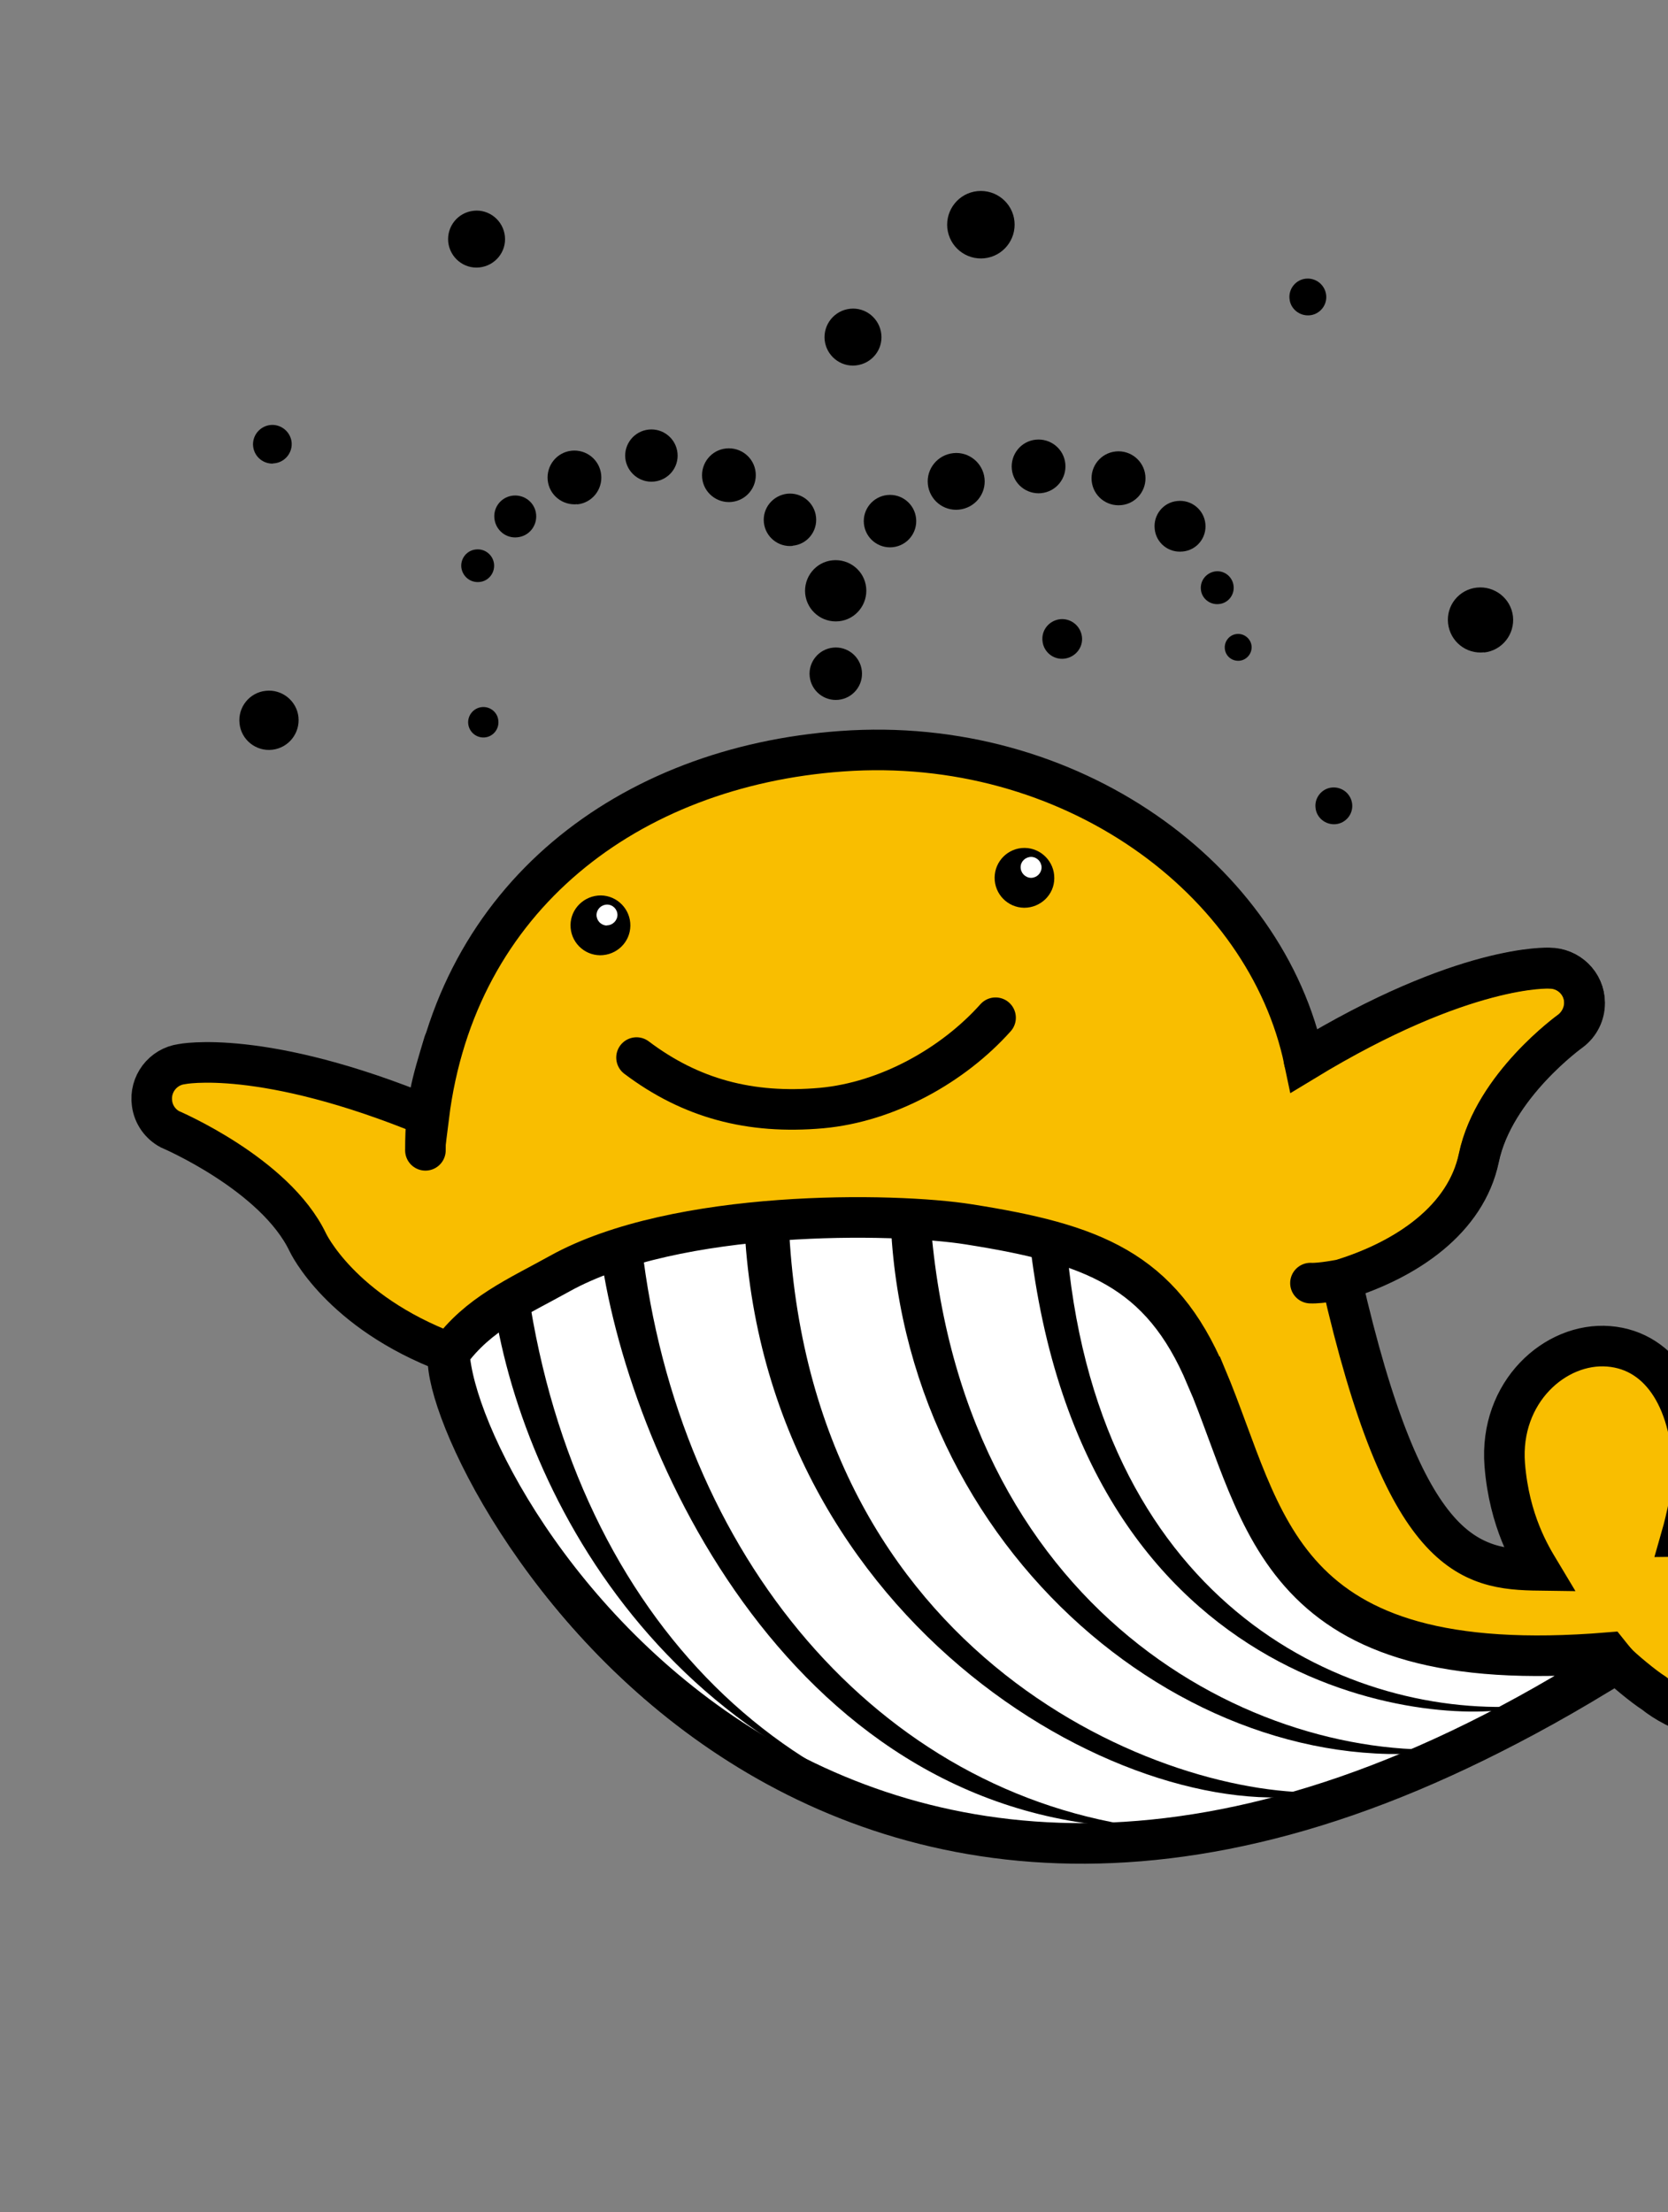 <?xml version="1.0" encoding="UTF-8"?>
<svg id="_レイヤー_2" data-name="レイヤー 2" xmlns="http://www.w3.org/2000/svg" xmlns:xlink="http://www.w3.org/1999/xlink" viewBox="0 0 89.2 118.29">
  <rect x="0" y="0" width="89.2" height="118.29" fill="#808080" stroke="none"/>
  <defs>
    <style>
      .cls-1, .cls-2 {
        fill: none;
      }

      .cls-3, .cls-4 {
        fill: #f9be00;
      }

      .cls-3, .cls-4, .cls-5, .cls-2 {
        stroke: #000;
        stroke-width: 2.17px;
      }

      .cls-4, .cls-5, .cls-2 {
        stroke-linecap: round;
      }

      .cls-6, .cls-5 {
        fill: #fff;
      }

      .cls-7 {
        clip-path: url(#clippath);
      }
    </style>
    <clipPath id="clippath">
      <rect class="cls-1" y="0" width="89.2" height="118.29"/>
    </clipPath>
  </defs>
  <g id="_レイヤー_1-2" data-name="レイヤー 1">
    <g class="cls-7">
      <g>
        <path class="cls-3" d="M94.91,82.62c-1.68-.33-3.71-.49-4.99-.47.25-.87.62-2.59.62-3.21,0-3.89-1.65-6.72-4.51-6.95-2.86-.23-5.86,2.45-5.56,6.33.24,3.03,1.4,4.9,1.85,5.65-3.75-.05-7.18-.62-10.58-15.53,3.51-1.08,6.66-3.23,7.35-6.52.8-3.86,4.91-6.79,4.91-6.79.45-.34.75-.89.74-1.51,0-1.02-.85-1.85-1.88-1.84,0,0-4.54-.26-13.11,4.95-2.03-9.73-12.51-17.45-24.75-16.56-11.36.82-20.61,7.78-22.07,19.53-8.91-3.68-13.21-2.8-13.21-2.8-1.02.14-1.73,1.08-1.59,2.1.08.61.45,1.11.95,1.38,0,0,5.63,2.39,7.38,6.05,0,0,1.73,3.71,7.52,5.89-.86,4.59,18.64,43.37,61.51,17.2.21-.13.52-.28.92-.65.37.39,1.49,1.32,2.03,1.66,1.17.95,3.51,1.95,6.76,1.88,3.02-.07,5.49-2.15,5.43-4.45-.07-3.01-1.8-4.54-5.71-5.31Z"/>
        <path d="M54.77,48.54c.88,0,1.61-.7,1.61-1.58.01-.88-.7-1.61-1.58-1.62-.88-.01-1.6.7-1.61,1.58-.01.89.7,1.61,1.58,1.62Z"/>
        <path class="cls-6" d="M55.13,46.94c.31,0,.56-.24.57-.55,0-.31-.24-.56-.55-.57-.31,0-.57.24-.57.55,0,.31.25.56.55.57Z"/>
        <path d="M32.09,51.08c.89,0,1.61-.7,1.62-1.58.01-.88-.7-1.61-1.58-1.62-.88,0-1.61.7-1.62,1.58-.01.89.7,1.61,1.58,1.62Z"/>
        <path class="cls-6" d="M32.45,49.48c.31,0,.56-.25.57-.55,0-.31-.25-.56-.55-.56-.31,0-.56.24-.57.55,0,.31.24.56.55.57Z"/>
        <path class="cls-2" d="M34.04,56.55c2.89,2.18,6.06,3.04,9.89,2.7,3.52-.32,7.03-2.28,9.31-4.83"/>
        <path class="cls-2" d="M69.74,56.71c8.57-5.21,13.11-4.95,13.11-4.95,1.03,0,1.87.82,1.88,1.84,0,.61-.29,1.16-.74,1.51,0,0-4.1,2.93-4.91,6.79-.69,3.29-3.84,5.44-7.35,6.52,0,0-1.11.22-1.65.19"/>
        <path d="M34.98,25.75c-.77.08-1.45-.48-1.54-1.24-.08-.77.48-1.46,1.25-1.54.77-.08,1.46.48,1.54,1.25.08.77-.48,1.45-1.25,1.53Z"/>
        <path d="M30.87,26.96c-.79.08-1.5-.49-1.58-1.28-.08-.79.49-1.5,1.28-1.58.79-.08,1.5.49,1.58,1.29.08.79-.49,1.5-1.28,1.58Z"/>
        <path d="M55.69,26.37c-.79.08-1.5-.49-1.58-1.28-.08-.79.49-1.5,1.28-1.58.79-.08,1.5.49,1.58,1.28.08.79-.49,1.5-1.29,1.58Z"/>
        <path d="M59.96,27.01c-.79.08-1.5-.49-1.58-1.29-.08-.79.49-1.5,1.29-1.58.79-.08,1.5.5,1.58,1.29.08.79-.49,1.5-1.28,1.58Z"/>
        <path d="M39.13,26.84c-.79.08-1.5-.49-1.58-1.28-.08-.79.49-1.5,1.28-1.58.79-.08,1.5.49,1.58,1.28.08.79-.49,1.5-1.29,1.58Z"/>
        <path d="M51.29,27.25c-.84.09-1.58-.52-1.67-1.35-.09-.83.52-1.58,1.36-1.67.83-.09,1.58.52,1.67,1.35.09.84-.52,1.58-1.36,1.67Z"/>
        <path d="M14.56,40.09c-.87.1-1.66-.53-1.75-1.4-.1-.87.53-1.66,1.4-1.75.87-.1,1.66.54,1.75,1.4.09.87-.53,1.65-1.4,1.75Z"/>
        <path d="M79.37,34.88c-.96.11-1.82-.58-1.93-1.54-.11-.96.58-1.82,1.54-1.92.95-.1,1.82.58,1.93,1.54.1.96-.58,1.82-1.54,1.93Z"/>
        <path d="M14.59,24.79c-.57.01-1.04-.43-1.06-1.01-.01-.57.44-1.04,1.01-1.06.57-.01,1.04.44,1.06,1,.01.57-.43,1.04-1,1.06Z"/>
        <path d="M56.92,35.22c-.58.07-1.11-.35-1.17-.94-.07-.58.35-1.1.94-1.17.58-.06,1.1.36,1.17.94.07.58-.36,1.1-.94,1.17Z"/>
        <path d="M27.67,28.73c-.61.07-1.16-.38-1.23-1-.07-.62.38-1.17,1-1.23.61-.06,1.17.38,1.23,1,.06.62-.38,1.17-1,1.23Z"/>
        <path d="M25.64,31.12c-.49.05-.91-.3-.97-.78-.05-.48.3-.92.79-.96.48-.05.91.3.96.78.05.48-.3.92-.78.96Z"/>
        <path d="M65.18,32.3c-.48.05-.92-.3-.96-.78-.05-.48.3-.91.79-.97.48-.05.91.3.96.79.05.48-.3.92-.79.96Z"/>
        <path d="M63.24,29.49c-.75.08-1.42-.46-1.49-1.21-.08-.75.46-1.42,1.21-1.49.75-.08,1.42.46,1.5,1.21.08.75-.46,1.42-1.21,1.49Z"/>
        <path d="M66.29,35.33c-.4.04-.75-.24-.79-.64-.04-.4.25-.75.64-.79.39-.04.75.25.79.64.04.39-.25.75-.64.79Z"/>
        <path d="M44.84,37.42c-.77.08-1.46-.48-1.54-1.25-.08-.77.48-1.46,1.25-1.54.77-.08,1.46.48,1.54,1.25.08.77-.48,1.46-1.25,1.54Z"/>
        <path d="M44.86,33.22c-.9.09-1.7-.56-1.8-1.46-.09-.9.56-1.71,1.46-1.8.9-.09,1.71.56,1.8,1.46.09.9-.56,1.71-1.46,1.8Z"/>
        <path d="M52.64,13.81c-.99.1-1.87-.61-1.98-1.61-.1-.99.62-1.88,1.61-1.98.99-.1,1.88.62,1.98,1.61.1.99-.62,1.88-1.61,1.98Z"/>
        <path d="M42.39,29.19c-.77.08-1.46-.48-1.54-1.25-.08-.77.48-1.45,1.25-1.54.77-.08,1.46.48,1.54,1.25.08.77-.48,1.46-1.25,1.53Z"/>
        <path d="M47.74,29.26c-.77.08-1.46-.48-1.54-1.25-.08-.77.48-1.46,1.25-1.54.77-.08,1.46.48,1.54,1.25.08.77-.48,1.46-1.25,1.54Z"/>
        <path d="M25.94,39.43c-.45.05-.85-.28-.9-.72-.05-.45.28-.85.72-.9.45-.05.85.28.89.72.05.45-.27.85-.71.9Z"/>
        <path d="M25.64,14.3c-.83.09-1.58-.52-1.67-1.36-.08-.84.52-1.58,1.36-1.67.83-.09,1.58.52,1.67,1.36.09.83-.52,1.58-1.36,1.67Z"/>
        <path d="M45.77,19.54c-.83.09-1.58-.52-1.67-1.36-.08-.83.52-1.58,1.36-1.67.83-.09,1.58.52,1.67,1.36.09.84-.52,1.58-1.36,1.67Z"/>
        <path d="M71.43,44.07c-.54.05-1.03-.34-1.08-.88-.06-.54.34-1.03.88-1.08.54-.05,1.02.34,1.08.88.06.54-.34,1.03-.88,1.08Z"/>
        <path d="M70.04,16.86c-.54.05-1.03-.34-1.08-.88-.06-.54.34-1.03.88-1.08.54-.05,1.02.34,1.08.88.06.54-.34,1.03-.88,1.08Z"/>
        <path class="cls-4" d="M22.75,61.51c0-2.56.34-3.59.99-5.75"/>
        <path class="cls-5" d="M64.5,73.61c-2.42-5.75-6.1-7.1-12.68-8.14-4.01-.64-15.66-.83-21.9,2.64-2.21,1.23-4.35,2.13-5.89,4.26.49,8.38,21.47,42.73,62.38,16.5l-.4-.5c-17.83,1.47-18.3-7.16-21.5-14.76Z"/>
        <path d="M32.06,66.58c1.39,11.14,10.44,30.94,29.38,31.17-14.46-1.79-25.21-14.55-27.12-31.15h-2.26Z"/>
        <path d="M26.5,70.34c1.9,10.99,10.84,26.62,31.19,28.01-15.19-.31-26.85-11.71-29.45-29.31-.76.29-1.73,1.3-1.73,1.3Z"/>
        <path d="M39.8,65.35c.96,21.74,20.97,32.72,31.17,30.48-8.58.42-27.78-7.06-28.79-30.44l-2.37-.04Z"/>
        <path d="M47.61,64.7c.43,18.36,16.47,31.26,30.64,28.79-10.99.9-27.18-7.24-28.53-28.79h-2.11Z"/>
        <path d="M55.05,66.23c2.79,25.03,22.53,26.13,26.34,25.01-9.75.56-22.91-5.78-24.38-25.04l-1.96.03Z"/>
      </g>
    </g>
  </g>
</svg>